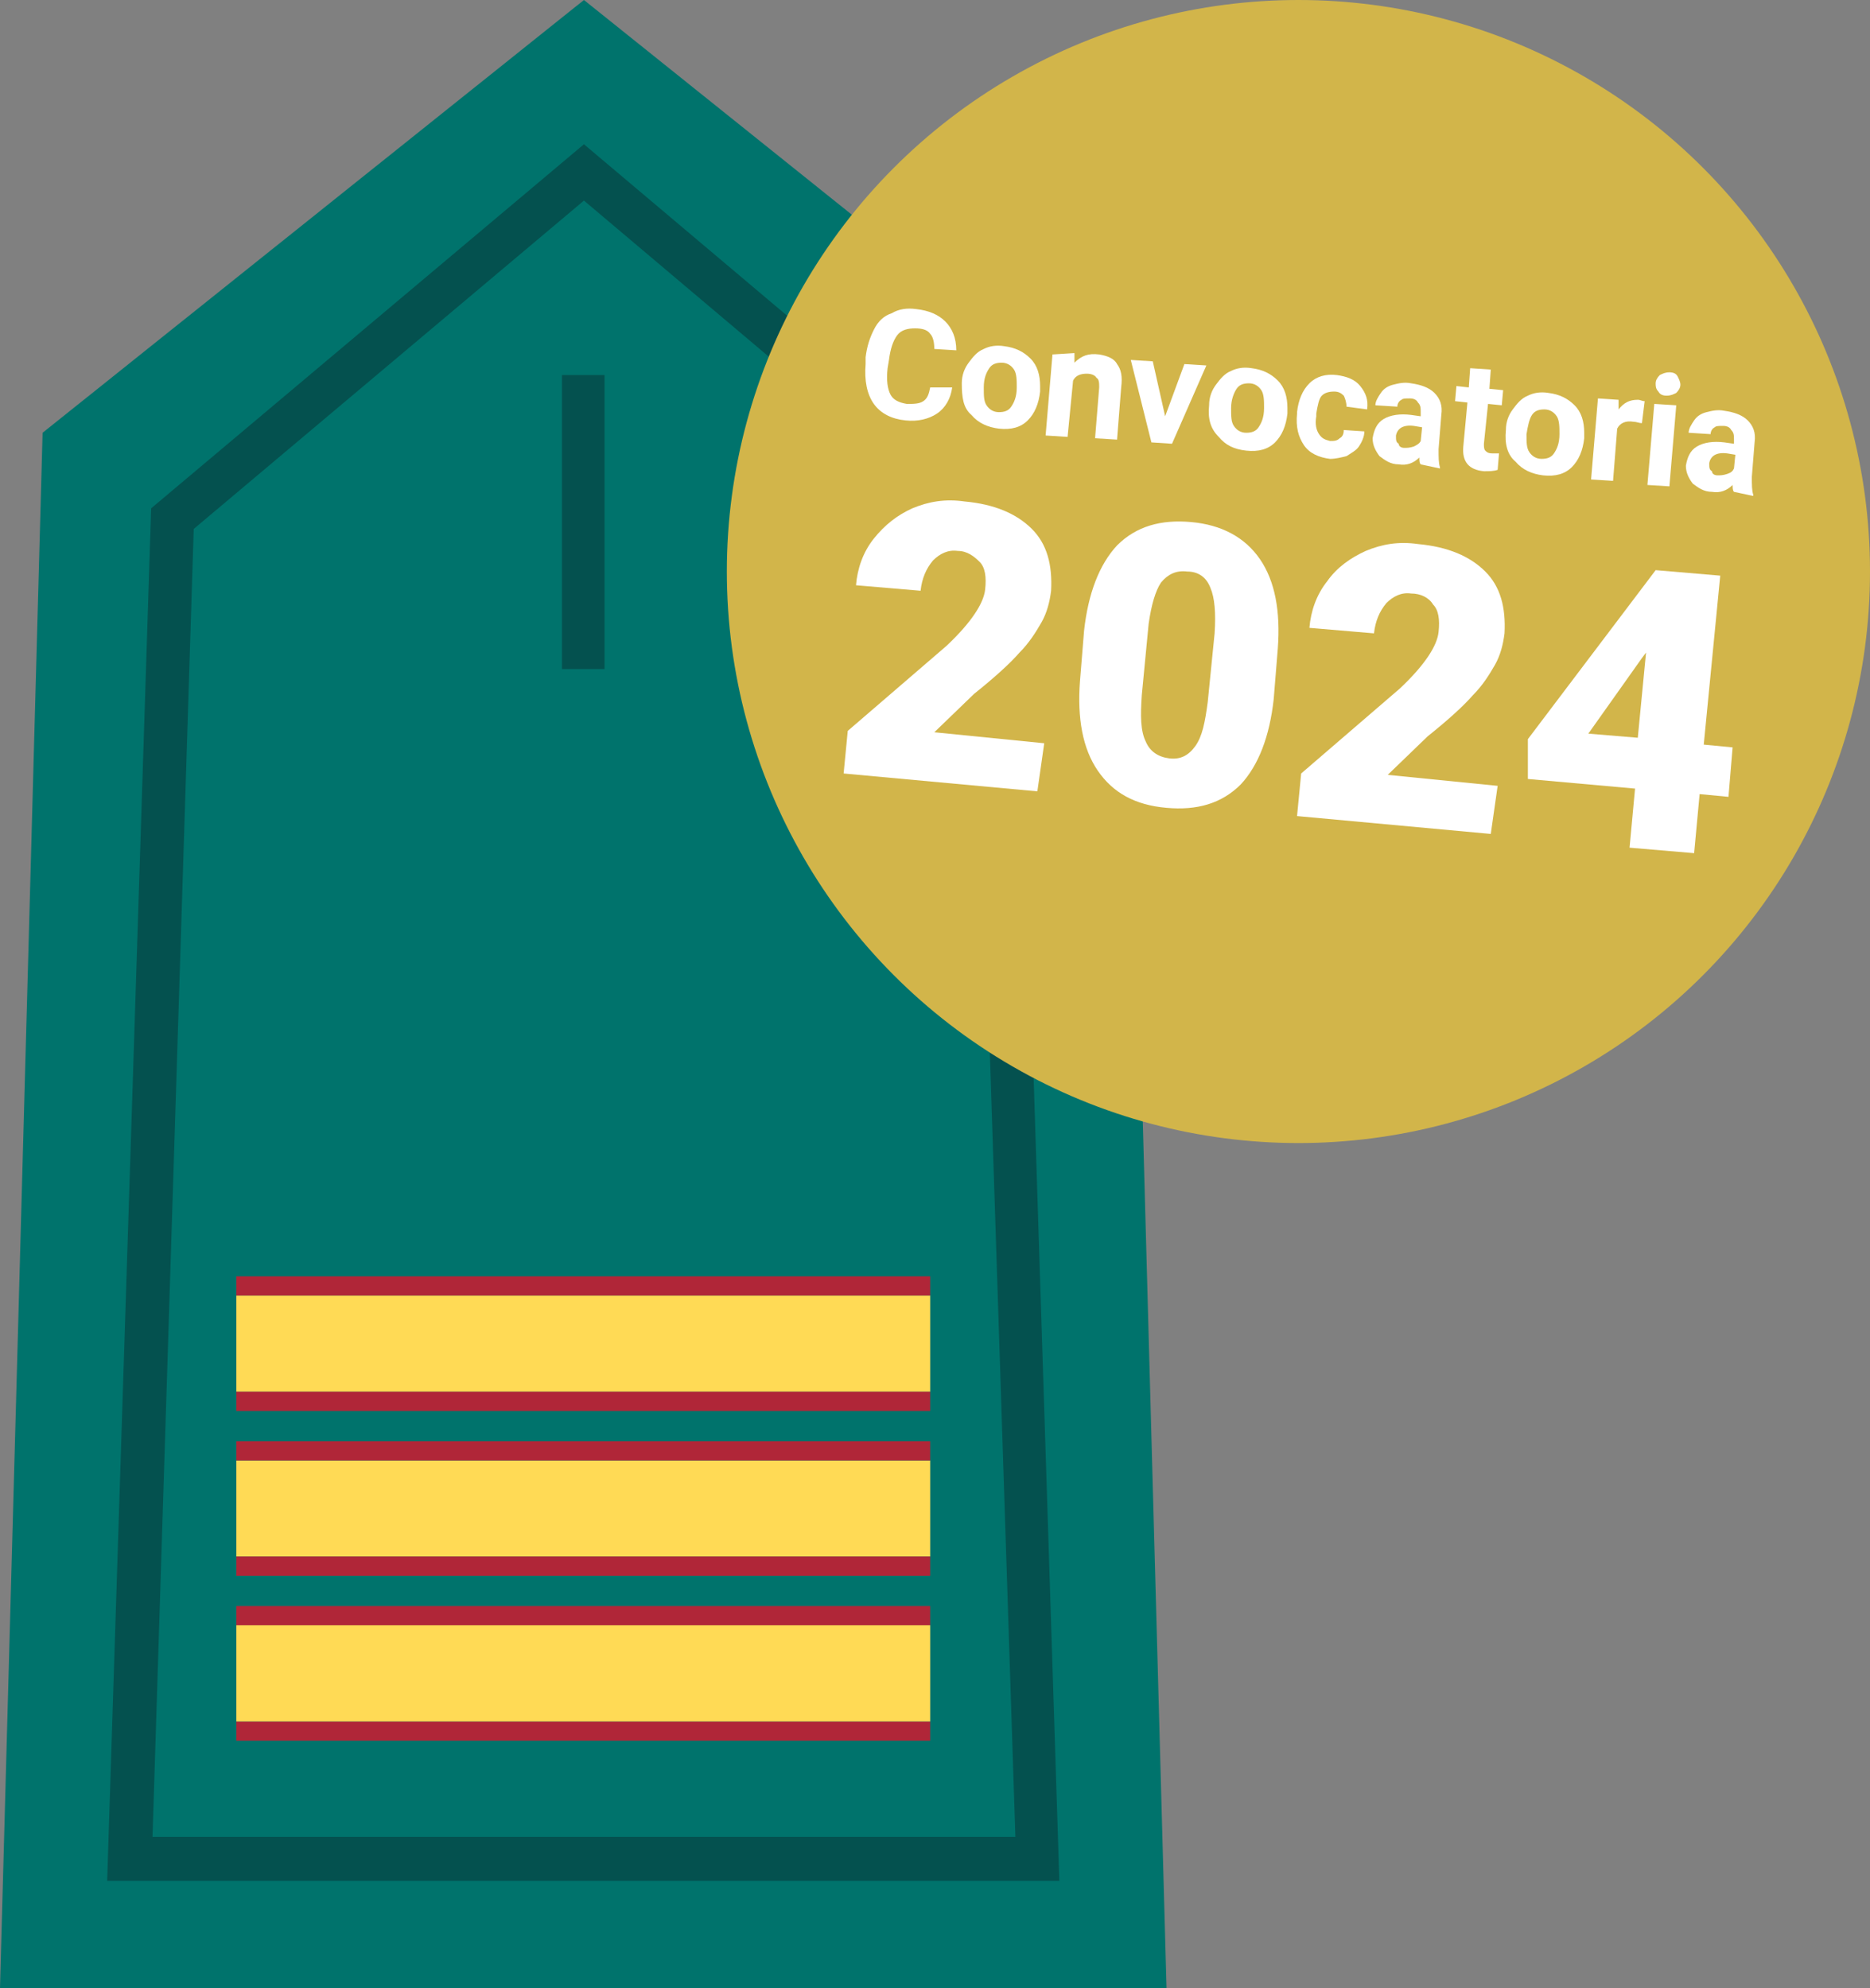 <?xml version="1.0" encoding="utf-8"?>
<!-- Generator: Adobe Illustrator 27.0.0, SVG Export Plug-In . SVG Version: 6.00 Build 0)  -->
<svg version="1.1" id="Capa_1" xmlns="http://www.w3.org/2000/svg" xmlns:xlink="http://www.w3.org/1999/xlink" x="0px" y="0px"
	 viewBox="0 0 136.1 144.7" style="enable-background:new 0 0 136.1 144.7;" xml:space="preserve">
<rect x="0" y="0" width="136.1" height="144.7" fill="#808080" stroke="none"/>
<style type="text/css">
	.st0{fill:#00736C;}
	.st1{fill:#04514F;}
	.st2{fill:#FFDA55;}
	.st3{fill:#B02638;}
	.st4{fill:#D2B54A;}
	.st5{fill:#FFFFFF;}
</style>
<polygon class="st0" points="42.5,0 3.1,31.5 0,144.7 84.9,144.7 81.8,31.5 "/>
<path class="st1" d="M11.1,133.7h62.8l-3.1-95.2L42.5,14.6L14.1,38.5L11.1,133.7z M77.1,136.9H7.8L11,37l31.5-26.5L73.9,37
	L77.1,136.9z"/>
<rect x="40.9" y="27.3" class="st1" width="3.1" height="21.4"/>
<rect x="17.2" y="94.3" class="st2" width="50.5" height="7"/>
<rect x="17.2" y="106.3" class="st2" width="50.5" height="7"/>
<rect x="17.2" y="101.3" class="st3" width="50.5" height="1.4"/>
<rect x="17.2" y="92.9" class="st3" width="50.5" height="1.4"/>
<rect x="17.2" y="113.3" class="st3" width="50.5" height="1.4"/>
<rect x="17.2" y="104.9" class="st3" width="50.5" height="1.4"/>
<rect x="17.2" y="125.3" class="st3" width="50.5" height="1.4"/>
<rect x="17.2" y="116.9" class="st3" width="50.5" height="1.4"/>
<rect x="17.2" y="118.3" class="st2" width="50.5" height="7"/>
<g>
	<circle class="st4" cx="94.5" cy="41.6" r="41.6"/>
	<g>
		<path class="st5" d="M69.3,28.2c-0.1,0.8-0.5,1.5-1.1,1.9s-1.4,0.6-2.3,0.5c-1-0.1-1.8-0.5-2.3-1.2c-0.5-0.7-0.7-1.7-0.6-2.9V26
			c0.1-0.8,0.3-1.4,0.6-2s0.7-1,1.3-1.2c0.5-0.3,1.1-0.4,1.8-0.3c0.9,0.1,1.6,0.4,2.1,0.9s0.8,1.2,0.8,2.1L68,25.4
			c0-0.5-0.1-0.9-0.3-1.1c-0.2-0.3-0.6-0.4-1.1-0.4s-1,0.1-1.3,0.5s-0.5,1-0.6,1.8l-0.1,0.6c-0.1,0.9,0,1.5,0.2,1.9s0.6,0.6,1.2,0.7
			c0.5,0,0.9,0,1.2-0.2c0.3-0.2,0.4-0.5,0.5-1L69.3,28.2z"/>
		<path class="st5" d="M70,27.9c0-0.6,0.2-1.1,0.5-1.5s0.6-0.8,1.1-1c0.4-0.2,0.9-0.3,1.5-0.2c0.8,0.1,1.4,0.4,1.9,0.9
			s0.7,1.2,0.7,2v0.4c-0.1,0.9-0.4,1.6-0.9,2.1s-1.2,0.7-2.1,0.6c-0.8-0.1-1.5-0.4-2-1C70.1,29.7,70,28.9,70,27.9L70,27.9z
			 M71.6,28.2c0,0.6,0,1,0.2,1.3s0.5,0.5,0.9,0.5s0.7-0.1,0.9-0.4c0.2-0.3,0.4-0.7,0.4-1.4c0-0.5,0-1-0.2-1.3s-0.5-0.5-0.9-0.5
			s-0.7,0.1-0.9,0.4C71.8,27.1,71.6,27.5,71.6,28.2z"/>
		<path class="st5" d="M78.2,25.7v0.7c0.5-0.5,1-0.7,1.8-0.6c0.6,0.1,1.1,0.3,1.3,0.7c0.3,0.4,0.4,0.9,0.3,1.7L81.3,32l-1.6-0.1
			l0.3-3.7c0-0.3,0-0.6-0.2-0.7c-0.1-0.2-0.4-0.3-0.7-0.3c-0.4,0-0.8,0.1-1,0.5l-0.4,4.1l-1.6-0.1l0.5-5.9L78.2,25.7z"/>
		<path class="st5" d="M84.8,30.3l1.4-3.8l1.6,0.1l-2.5,5.7l-1.5-0.1l-1.5-6l1.6,0.1L84.8,30.3z"/>
		<path class="st5" d="M88,29.5c0-0.6,0.2-1.1,0.5-1.5s0.6-0.8,1.1-1c0.4-0.2,0.9-0.3,1.5-0.2c0.8,0.1,1.4,0.4,1.9,0.9
			s0.7,1.2,0.7,2v0.4c-0.1,0.9-0.4,1.6-0.9,2.1c-0.5,0.5-1.2,0.7-2.1,0.6s-1.5-0.4-2-1C88.1,31.2,87.9,30.5,88,29.5L88,29.5z
			 M89.6,29.7c0,0.6,0,1,0.2,1.3s0.5,0.5,0.9,0.5s0.7-0.1,0.9-0.4c0.2-0.3,0.4-0.7,0.4-1.4c0-0.5,0-1-0.2-1.3s-0.5-0.5-0.9-0.5
			S90.2,28,90,28.3C89.8,28.6,89.6,29.1,89.6,29.7z"/>
		<path class="st5" d="M96.8,32.1c0.3,0,0.5,0,0.7-0.2c0.2-0.1,0.3-0.3,0.3-0.6l1.5,0.1c0,0.4-0.2,0.8-0.4,1.1
			c-0.2,0.3-0.6,0.5-0.9,0.7c-0.4,0.1-0.8,0.2-1.2,0.2c-0.8-0.1-1.5-0.4-1.9-1c-0.4-0.6-0.6-1.3-0.5-2.3V30c0.1-0.9,0.4-1.6,0.9-2.1
			s1.2-0.7,2-0.6c0.7,0.1,1.3,0.3,1.7,0.8c0.4,0.5,0.6,1,0.5,1.7L98,29.6c0-0.3-0.1-0.6-0.2-0.8c-0.2-0.2-0.4-0.3-0.7-0.3
			c-0.4,0-0.7,0.1-0.9,0.3c-0.2,0.2-0.3,0.7-0.4,1.3v0.2c-0.1,0.6,0,1,0.2,1.3S96.4,32,96.8,32.1z"/>
		<path class="st5" d="M103.4,33.8c-0.1-0.1-0.1-0.3-0.1-0.5c-0.4,0.4-0.9,0.6-1.5,0.5c-0.6,0-1-0.3-1.4-0.6
			c-0.3-0.4-0.5-0.8-0.5-1.3c0.1-0.6,0.3-1.1,0.8-1.4s1.2-0.4,2-0.3l0.7,0.1V30c0-0.3,0-0.5-0.2-0.7c-0.1-0.2-0.3-0.3-0.6-0.3
			c-0.3,0-0.5,0-0.6,0.1c-0.2,0.1-0.3,0.3-0.3,0.5l-1.6-0.1c0-0.3,0.2-0.6,0.4-0.9c0.2-0.3,0.5-0.5,0.9-0.6s0.8-0.2,1.3-0.1
			c0.7,0.1,1.3,0.3,1.7,0.7c0.4,0.4,0.6,0.9,0.5,1.6l-0.2,2.5c0,0.6,0,1,0.1,1.3v0.1L103.4,33.8z M102.2,32.6c0.2,0,0.4,0,0.7-0.1
			c0.2-0.1,0.4-0.2,0.5-0.4l0.1-1l-0.6-0.1c-0.8-0.1-1.2,0.2-1.3,0.7v0.1c0,0.2,0,0.4,0.2,0.5C101.8,32.5,102,32.6,102.2,32.6z"/>
		<path class="st5" d="M108.5,26.9l-0.1,1.4l1,0.1l-0.1,1.1l-1-0.1l-0.3,2.9c0,0.2,0,0.4,0.1,0.5s0.2,0.2,0.5,0.2c0.2,0,0.3,0,0.5,0
			l-0.1,1.2c-0.3,0.1-0.6,0.1-1,0.1c-1.1-0.1-1.6-0.7-1.5-1.8l0.3-3.2l-0.9-0.1l0.1-1.1l0.9,0.1l0.1-1.4L108.5,26.9z"/>
		<path class="st5" d="M109.6,31.3c0-0.6,0.2-1.1,0.5-1.5s0.6-0.8,1.1-1c0.4-0.2,0.9-0.3,1.5-0.2c0.8,0.1,1.4,0.4,1.9,0.9
			s0.7,1.2,0.7,2v0.4c-0.1,0.9-0.4,1.6-0.9,2.1s-1.2,0.7-2.1,0.6c-0.8-0.1-1.5-0.4-2-1C109.7,33.1,109.5,32.3,109.6,31.3L109.6,31.3
			z M111.1,31.6c0,0.6,0,1,0.2,1.3s0.5,0.5,0.9,0.5s0.7-0.1,0.9-0.4c0.2-0.3,0.4-0.7,0.4-1.4c0-0.5,0-1-0.2-1.3s-0.5-0.5-0.9-0.5
			s-0.7,0.1-0.9,0.4C111.3,30.5,111.2,31,111.1,31.6z"/>
		<path class="st5" d="M119.5,30.8c-0.2,0-0.4-0.1-0.6-0.1c-0.6-0.1-1,0.1-1.2,0.5l-0.3,3.8l-1.6-0.1l0.5-5.9l1.5,0.1v0.7
			c0.4-0.5,0.8-0.7,1.4-0.7c0.2,0,0.3,0.1,0.5,0.1L119.5,30.8z"/>
		<path class="st5" d="M121.5,35.4l-1.6-0.1l0.5-5.9l1.6,0.1L121.5,35.4z M120.5,27.9c0-0.2,0.1-0.4,0.3-0.6
			c0.2-0.1,0.4-0.2,0.7-0.2c0.3,0,0.5,0.1,0.6,0.3c0.1,0.2,0.2,0.4,0.2,0.6s-0.1,0.4-0.3,0.6c-0.2,0.1-0.4,0.2-0.7,0.2
			c-0.3,0-0.5-0.1-0.6-0.3C120.5,28.3,120.5,28.1,120.5,27.9z"/>
		<path class="st5" d="M126.2,35.8c-0.1-0.1-0.1-0.3-0.1-0.5c-0.4,0.4-0.9,0.6-1.5,0.5c-0.6,0-1-0.3-1.4-0.6
			c-0.3-0.4-0.5-0.8-0.5-1.3c0.1-0.6,0.3-1.1,0.8-1.4c0.5-0.3,1.2-0.4,2-0.3l0.7,0.1V32c0-0.3,0-0.5-0.2-0.7
			c-0.1-0.2-0.3-0.3-0.6-0.3c-0.3,0-0.5,0-0.6,0.1c-0.2,0.1-0.3,0.3-0.3,0.5l-1.6-0.1c0-0.3,0.2-0.6,0.4-0.9s0.5-0.5,0.9-0.6
			s0.8-0.2,1.3-0.1c0.7,0.1,1.3,0.3,1.7,0.7c0.4,0.4,0.6,0.9,0.5,1.6l-0.2,2.5c0,0.6,0,1,0.1,1.3v0.1L126.2,35.8z M125,34.6
			c0.2,0,0.4,0,0.7-0.1s0.4-0.2,0.5-0.4l0.1-1l-0.6-0.1c-0.8-0.1-1.2,0.2-1.3,0.7v0.1c0,0.2,0,0.4,0.2,0.5
			C124.6,34.5,124.8,34.6,125,34.6z"/>
	</g>
	<g>
		<path class="st5" d="M75.5,57.6l-14.1-1.3l0.3-3.1l7.2-6.2c1.8-1.7,2.7-3.1,2.8-4.1c0.1-0.9,0-1.6-0.4-2s-0.9-0.8-1.6-0.8
			c-0.7-0.1-1.3,0.2-1.8,0.7c-0.5,0.6-0.8,1.3-0.9,2.2l-4.7-0.4c0.1-1.2,0.5-2.4,1.3-3.4s1.7-1.7,2.8-2.2c1.2-0.5,2.4-0.7,3.8-0.5
			c2.2,0.2,3.8,0.9,4.9,2c1.1,1.1,1.5,2.6,1.4,4.5c-0.1,0.8-0.3,1.6-0.7,2.3c-0.4,0.7-0.9,1.5-1.6,2.2c-0.7,0.8-1.8,1.8-3.3,3
			l-2.9,2.8l8,0.8L75.5,57.6z"/>
		<path class="st5" d="M92.7,50.9c-0.3,2.7-1.1,4.8-2.4,6.2c-1.4,1.4-3.2,1.9-5.4,1.7c-2.3-0.2-3.9-1.1-5-2.7
			c-1.1-1.6-1.5-3.8-1.3-6.5l0.3-3.7c0.3-2.7,1.1-4.8,2.4-6.2c1.4-1.4,3.2-1.9,5.4-1.7c2.2,0.2,3.9,1.1,5,2.7
			c1.1,1.6,1.5,3.8,1.3,6.5L92.7,50.9z M88.4,46.1c0.1-1.5,0-2.6-0.3-3.3c-0.3-0.8-0.9-1.2-1.7-1.2c-0.8-0.1-1.4,0.2-1.9,0.8
			c-0.4,0.6-0.7,1.6-0.9,3l-0.5,5.2c-0.1,1.5-0.1,2.6,0.3,3.4c0.3,0.7,0.9,1.1,1.7,1.2c0.8,0.1,1.4-0.2,1.9-0.9s0.7-1.7,0.9-3.2
			L88.4,46.1z"/>
		<path class="st5" d="M108.5,60.7l-14.1-1.3l0.3-3.1l7.2-6.2c1.8-1.7,2.7-3.1,2.8-4.1c0.1-0.9,0-1.6-0.4-2
			c-0.3-0.5-0.9-0.8-1.6-0.8c-0.7-0.1-1.3,0.2-1.8,0.7c-0.5,0.6-0.8,1.3-0.9,2.2l-4.7-0.4c0.1-1.2,0.5-2.4,1.3-3.4
			c0.7-1,1.7-1.7,2.8-2.2c1.2-0.5,2.4-0.7,3.8-0.5c2.2,0.2,3.8,0.9,4.9,2c1.1,1.1,1.5,2.6,1.4,4.5c-0.1,0.8-0.3,1.6-0.7,2.3
			c-0.4,0.7-0.9,1.5-1.6,2.2c-0.7,0.8-1.8,1.8-3.3,3l-2.9,2.8l8,0.8L108.5,60.7z"/>
		<path class="st5" d="M124,54.2l2.1,0.2l-0.3,3.6l-2.1-0.2l-0.4,4.3l-4.7-0.4l0.4-4.3l-7.8-0.7l0-2.9l9.3-12.3l0,0l4.7,0.4
			L124,54.2z M115.6,53.4l3.6,0.3l0.6-6.2l-0.3,0.4L115.6,53.4z"/>
	</g>
</g>
</svg>
